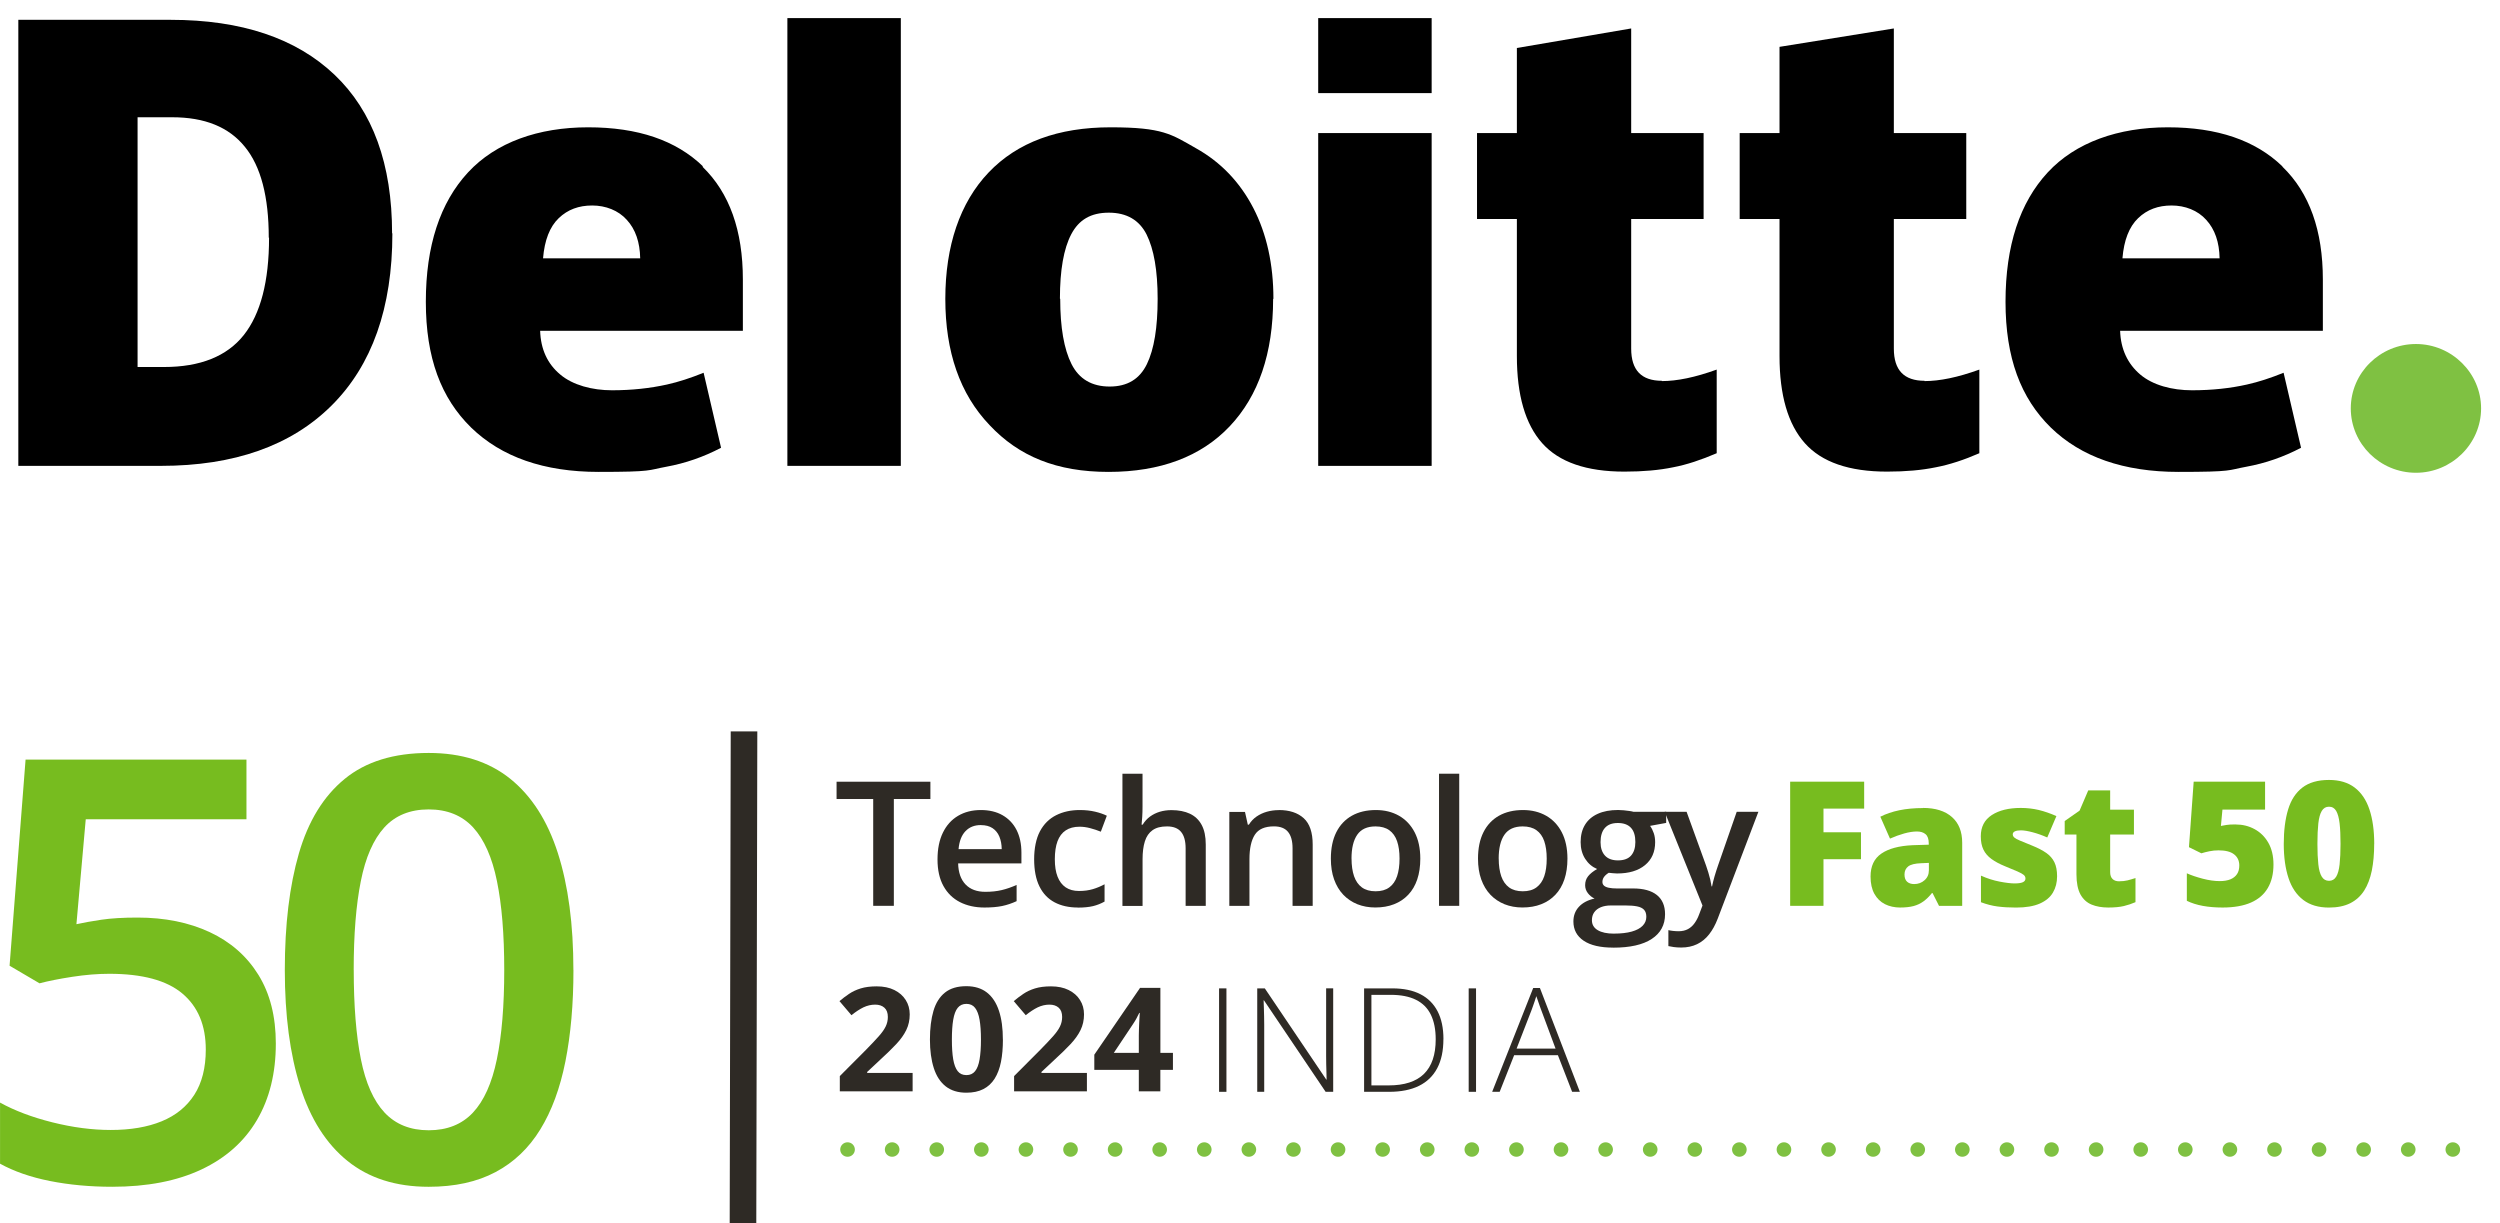 <svg width="188" height="92" viewBox="0 0 188 92" fill="none" xmlns="http://www.w3.org/2000/svg">
<path d="M176.779 30.711C176.779 28.031 178.988 25.87 181.679 25.87C184.369 25.87 186.578 28.053 186.578 30.711C186.578 33.37 184.369 35.552 181.679 35.552C178.988 35.552 176.779 33.391 176.779 30.711Z" fill="#7FC142"/>
<path d="M29.507 17.549C29.507 23.147 27.976 27.469 24.935 30.495C21.895 33.52 17.608 35.033 12.096 35.033H1.378V1.491H12.839C18.155 1.491 22.267 2.874 25.154 5.619C28.041 8.364 29.485 12.341 29.485 17.549M20.211 17.873C20.211 14.804 19.62 12.513 18.417 11.044C17.214 9.553 15.399 8.818 12.949 8.818H10.346V27.599H12.336C15.049 27.599 17.061 26.799 18.33 25.2C19.598 23.6 20.233 21.158 20.233 17.873" fill="black"/>
<path d="M67.742 1.361H59.211V35.033H67.742V1.361Z" fill="black"/>
<path d="M95.739 22.477C95.739 26.561 94.645 29.76 92.48 32.051C90.314 34.342 87.252 35.487 83.359 35.487C79.465 35.487 76.622 34.32 74.413 31.964C72.182 29.63 71.088 26.453 71.088 22.477C71.088 18.5 72.181 15.237 74.347 12.967C76.512 10.698 79.575 9.574 83.512 9.574C87.449 9.574 88.083 10.093 89.943 11.152C91.802 12.189 93.245 13.702 94.252 15.647C95.258 17.592 95.761 19.883 95.761 22.477M79.728 22.477C79.728 24.616 80.012 26.259 80.581 27.383C81.15 28.506 82.112 29.068 83.446 29.068C84.781 29.068 85.699 28.506 86.246 27.383C86.793 26.259 87.055 24.616 87.055 22.477C87.055 20.337 86.771 18.738 86.224 17.636C85.677 16.555 84.737 15.993 83.381 15.993C82.025 15.993 81.128 16.533 80.559 17.614C79.99 18.695 79.706 20.316 79.706 22.455" fill="black"/>
<path d="M107.66 10.007H99.129V35.034H107.66V10.007Z" fill="black"/>
<path d="M107.66 1.361H99.129V7.002H107.66V1.361Z" fill="black"/>
<path d="M124.962 28.658C126.121 28.658 127.477 28.377 129.096 27.793V34.082C127.936 34.58 126.843 34.947 125.815 35.141C124.765 35.358 123.562 35.466 122.162 35.466C119.297 35.466 117.241 34.752 115.972 33.326C114.703 31.9 114.069 29.717 114.069 26.777V16.468H111.072V10.007H114.069V3.609L122.665 2.14V10.007H128.111V16.468H122.665V26.216C122.665 27.837 123.431 28.636 124.984 28.636" fill="black"/>
<path d="M144.713 28.658C145.872 28.658 147.229 28.377 148.847 27.793V34.082C147.71 34.58 146.594 34.947 145.566 35.141C144.516 35.358 143.313 35.466 141.913 35.466C139.048 35.466 136.992 34.752 135.723 33.326C134.455 31.9 133.82 29.717 133.82 26.777V16.468H130.824V10.007H133.82V3.523L142.417 2.14V10.007H147.863V16.468H142.417V26.216C142.417 27.837 143.182 28.636 144.735 28.636" fill="black"/>
<path d="M171.639 12.514C169.604 10.547 166.739 9.574 163.021 9.574C159.302 9.574 156.087 10.698 153.987 12.967C151.887 15.237 150.815 18.478 150.815 22.693C150.815 26.907 151.953 29.933 154.228 32.159C156.502 34.363 159.696 35.487 163.83 35.487C167.964 35.487 167.505 35.358 168.926 35.098C170.348 34.839 171.726 34.363 173.039 33.672L171.726 28.031C170.764 28.42 169.845 28.723 168.97 28.917C167.723 29.198 166.345 29.349 164.836 29.349C163.327 29.349 161.883 28.96 160.943 28.161C160.002 27.361 159.477 26.259 159.433 24.876H174.679V21.029C174.679 17.333 173.673 14.502 171.639 12.535M159.608 19.429C159.718 18.068 160.112 17.052 160.79 16.404C161.468 15.755 162.299 15.453 163.305 15.453C164.311 15.453 165.274 15.82 165.908 16.533C166.564 17.247 166.892 18.219 166.914 19.429H159.587H159.608Z" fill="black"/>
<path d="M52.868 12.514C50.833 10.547 47.968 9.574 44.228 9.574C40.487 9.574 37.294 10.698 35.194 12.967C33.094 15.237 32.023 18.478 32.023 22.693C32.023 26.907 33.16 29.933 35.435 32.159C37.709 34.363 40.903 35.487 45.015 35.487C49.127 35.487 48.69 35.358 50.112 35.098C51.533 34.839 52.911 34.363 54.224 33.672L52.911 28.031C51.949 28.42 51.03 28.723 50.155 28.917C48.887 29.198 47.509 29.349 46.021 29.349C44.534 29.349 43.068 28.96 42.128 28.161C41.166 27.361 40.662 26.259 40.619 24.876H55.864V21.029C55.864 17.333 54.858 14.502 52.824 12.535M40.837 19.429C40.947 18.068 41.34 17.052 42.019 16.404C42.697 15.755 43.528 15.453 44.534 15.453C45.54 15.453 46.502 15.82 47.137 16.533C47.793 17.247 48.121 18.219 48.143 19.429H40.816H40.837Z" fill="black"/>
<g clip-path="url(#clip0_317_74867)">
<path d="M55.95 55L55.873 92" stroke="#2E2A25" stroke-width="2" stroke-miterlimit="10"/>
<path d="M10.339 69.001C12.393 69.001 14.205 69.367 15.769 70.096C17.334 70.826 18.556 71.896 19.43 73.305C20.304 74.714 20.742 76.437 20.742 78.474C20.742 80.699 20.268 82.619 19.321 84.228C18.374 85.84 16.982 87.078 15.149 87.944C13.312 88.811 11.075 89.245 8.438 89.245C6.762 89.245 5.2 89.099 3.751 88.811C2.301 88.522 1.053 88.087 0.003 87.509V82.914C1.095 83.52 2.407 84.015 3.936 84.399C5.466 84.783 6.931 84.974 8.33 84.974C9.814 84.974 11.091 84.758 12.153 84.323C13.216 83.888 14.035 83.225 14.611 82.33C15.187 81.435 15.475 80.299 15.475 78.928C15.475 77.107 14.889 75.704 13.715 74.714C12.541 73.724 10.71 73.229 8.218 73.229C7.344 73.229 6.416 73.305 5.43 73.457C4.448 73.609 3.629 73.771 2.973 73.946L0.72 72.623L1.923 57.123H18.534V61.61H6.448L5.747 69.5C6.272 69.385 6.899 69.271 7.626 69.163C8.355 69.055 9.258 69.001 10.336 69.001H10.339Z" fill="#77BC1F"/>
<path d="M43.123 72.947C43.123 75.504 42.921 77.789 42.521 79.808C42.121 81.823 41.491 83.534 40.63 84.933C39.769 86.336 38.649 87.405 37.264 88.141C35.878 88.878 34.204 89.246 32.236 89.246C29.773 89.246 27.741 88.598 26.137 87.307C24.534 86.015 23.347 84.149 22.576 81.715C21.805 79.281 21.418 76.358 21.418 72.947C21.418 69.535 21.77 66.615 22.477 64.178C23.184 61.744 24.329 59.875 25.92 58.574C27.507 57.273 29.613 56.622 32.236 56.622C34.713 56.622 36.758 57.27 38.367 58.561C39.977 59.856 41.171 61.719 41.951 64.153C42.732 66.587 43.119 69.516 43.119 72.944L43.123 72.947ZM26.601 72.947C26.601 75.619 26.78 77.853 27.136 79.643C27.494 81.436 28.086 82.775 28.918 83.664C29.75 84.552 30.857 84.996 32.24 84.996C33.622 84.996 34.732 84.555 35.561 83.673C36.39 82.791 36.992 81.455 37.363 79.662C37.734 77.872 37.919 75.631 37.919 72.944C37.919 70.255 37.737 68.059 37.372 66.266C37.008 64.473 36.409 63.128 35.58 62.223C34.748 61.322 33.635 60.868 32.236 60.868C30.838 60.868 29.728 61.319 28.902 62.223C28.08 63.128 27.488 64.473 27.133 66.266C26.774 68.059 26.598 70.284 26.598 72.944L26.601 72.947Z" fill="#77BC1F"/>
<path d="M67.217 68.118H65.665V60.086H62.91V58.785H69.966V60.086H67.217V68.118Z" fill="#2E2A25"/>
<path d="M73.758 60.915C74.392 60.915 74.939 61.045 75.393 61.305C75.847 61.566 76.2 61.934 76.443 62.41C76.686 62.886 76.811 63.457 76.811 64.12V64.926H72.052C72.068 65.612 72.254 66.139 72.609 66.51C72.964 66.881 73.46 67.065 74.1 67.065C74.555 67.065 74.964 67.021 75.326 66.935C75.688 66.85 76.062 66.719 76.449 66.548V67.767C76.094 67.932 75.729 68.055 75.361 68.132C74.993 68.208 74.548 68.246 74.033 68.246C73.332 68.246 72.718 68.109 72.19 67.84C71.659 67.57 71.246 67.167 70.948 66.63C70.651 66.094 70.501 65.428 70.501 64.631C70.501 63.835 70.635 63.168 70.907 62.613C71.176 62.061 71.556 61.639 72.046 61.35C72.536 61.061 73.105 60.915 73.758 60.915ZM73.758 62.045C73.281 62.045 72.897 62.197 72.603 62.505C72.308 62.813 72.136 63.26 72.084 63.854H75.329C75.326 63.502 75.265 63.187 75.153 62.914C75.038 62.641 74.868 62.429 74.638 62.276C74.408 62.124 74.116 62.048 73.758 62.048V62.045Z" fill="#2E2A25"/>
<path d="M81.057 68.246C80.382 68.246 79.799 68.116 79.307 67.856C78.814 67.595 78.433 67.199 78.168 66.662C77.902 66.126 77.768 65.444 77.768 64.618C77.768 63.793 77.915 63.057 78.206 62.511C78.497 61.965 78.903 61.566 79.419 61.305C79.937 61.045 80.529 60.915 81.198 60.915C81.624 60.915 82.007 60.956 82.353 61.039C82.699 61.121 82.993 61.223 83.233 61.343L82.782 62.543C82.519 62.438 82.251 62.346 81.975 62.276C81.7 62.203 81.438 62.169 81.182 62.169C80.766 62.169 80.42 62.261 80.142 62.445C79.864 62.629 79.659 62.902 79.524 63.263C79.39 63.625 79.323 64.076 79.323 64.612C79.323 65.148 79.39 65.567 79.528 65.923C79.665 66.278 79.87 66.545 80.139 66.729C80.411 66.91 80.74 67.002 81.137 67.002C81.534 67.002 81.876 66.954 82.187 66.862C82.497 66.77 82.788 66.646 83.063 66.497V67.798C82.791 67.951 82.504 68.065 82.193 68.141C81.883 68.214 81.505 68.252 81.054 68.252L81.057 68.246Z" fill="#2E2A25"/>
<path d="M85.918 58.183V60.68C85.918 60.94 85.911 61.194 85.895 61.439C85.879 61.686 85.863 61.877 85.847 62.013H85.93C86.081 61.766 86.266 61.562 86.484 61.404C86.702 61.245 86.948 61.124 87.22 61.042C87.492 60.963 87.783 60.921 88.094 60.921C88.638 60.921 89.102 61.013 89.486 61.194C89.866 61.375 90.161 61.654 90.365 62.035C90.57 62.413 90.673 62.905 90.673 63.511V68.122H89.159V63.793C89.159 63.244 89.044 62.832 88.817 62.559C88.59 62.283 88.237 62.146 87.761 62.146C87.284 62.146 86.938 62.242 86.67 62.432C86.401 62.622 86.209 62.902 86.094 63.27C85.978 63.638 85.921 64.085 85.921 64.615V68.128H84.407V58.183H85.921H85.918Z" fill="#2E2A25"/>
<path d="M96.164 60.915C96.967 60.915 97.591 61.121 98.042 61.531C98.49 61.94 98.714 62.6 98.714 63.508V68.119H97.2V63.79C97.2 63.241 97.085 62.829 96.858 62.556C96.631 62.28 96.279 62.143 95.802 62.143C95.111 62.143 94.631 62.353 94.362 62.775C94.093 63.197 93.959 63.806 93.959 64.609V68.122H92.445V61.055H93.623L93.834 62.013H93.917C94.071 61.766 94.263 61.562 94.493 61.404C94.724 61.245 94.98 61.124 95.268 61.042C95.552 60.963 95.85 60.921 96.16 60.921L96.164 60.915Z" fill="#2E2A25"/>
<path d="M106.807 64.568C106.807 65.155 106.73 65.675 106.576 66.132C106.423 66.589 106.196 66.973 105.901 67.284C105.604 67.599 105.248 67.837 104.832 67.998C104.416 68.163 103.946 68.243 103.421 68.243C102.932 68.243 102.484 68.16 102.074 67.998C101.668 67.833 101.313 67.595 101.015 67.284C100.717 66.97 100.487 66.586 100.324 66.132C100.161 65.678 100.081 65.155 100.081 64.568C100.081 63.787 100.218 63.127 100.49 62.584C100.762 62.042 101.153 61.629 101.658 61.343C102.164 61.058 102.768 60.915 103.466 60.915C104.122 60.915 104.701 61.058 105.204 61.343C105.706 61.629 106.1 62.045 106.381 62.587C106.663 63.133 106.807 63.793 106.807 64.568ZM101.636 64.568C101.636 65.082 101.7 65.523 101.825 65.891C101.953 66.256 102.148 66.538 102.413 66.732C102.679 66.926 103.024 67.024 103.444 67.024C103.863 67.024 104.208 66.929 104.474 66.732C104.74 66.538 104.935 66.259 105.06 65.891C105.184 65.526 105.245 65.085 105.245 64.568C105.245 64.05 105.184 63.616 105.06 63.257C104.935 62.898 104.74 62.622 104.474 62.432C104.208 62.242 103.863 62.146 103.437 62.146C102.81 62.146 102.353 62.356 102.065 62.772C101.777 63.19 101.633 63.787 101.633 64.565L101.636 64.568Z" fill="#2E2A25"/>
<path d="M109.734 68.119H108.214V58.183H109.734V68.119Z" fill="#2E2A25"/>
<path d="M117.872 64.568C117.872 65.155 117.795 65.675 117.641 66.132C117.488 66.589 117.261 66.973 116.966 67.284C116.669 67.599 116.313 67.837 115.897 67.998C115.481 68.163 115.011 68.243 114.486 68.243C113.997 68.243 113.549 68.16 113.139 67.998C112.733 67.833 112.377 67.595 112.08 67.284C111.782 66.97 111.552 66.586 111.389 66.132C111.226 65.678 111.146 65.155 111.146 64.568C111.146 63.787 111.283 63.127 111.555 62.584C111.827 62.042 112.217 61.629 112.723 61.343C113.229 61.058 113.833 60.915 114.531 60.915C115.187 60.915 115.766 61.058 116.269 61.343C116.771 61.629 117.165 62.045 117.446 62.587C117.728 63.133 117.872 63.793 117.872 64.568ZM112.704 64.568C112.704 65.082 112.768 65.523 112.893 65.891C113.021 66.256 113.216 66.538 113.481 66.732C113.747 66.926 114.089 67.024 114.512 67.024C114.934 67.024 115.277 66.929 115.542 66.732C115.808 66.535 116.003 66.259 116.128 65.891C116.253 65.526 116.313 65.085 116.313 64.568C116.313 64.05 116.249 63.616 116.128 63.257C116.006 62.898 115.808 62.622 115.542 62.432C115.277 62.242 114.931 62.146 114.505 62.146C113.878 62.146 113.421 62.356 113.133 62.772C112.845 63.19 112.701 63.787 112.701 64.565L112.704 64.568Z" fill="#2E2A25"/>
<path d="M121.315 71.261C120.349 71.261 119.609 71.09 119.094 70.744C118.579 70.398 118.32 69.915 118.32 69.293C118.32 68.859 118.457 68.49 118.733 68.192C119.008 67.894 119.401 67.684 119.91 67.57C119.718 67.484 119.552 67.351 119.411 67.17C119.27 66.989 119.203 66.79 119.203 66.567C119.203 66.304 119.277 66.079 119.427 65.891C119.577 65.704 119.801 65.523 120.102 65.349C119.728 65.19 119.43 64.936 119.203 64.581C118.976 64.225 118.864 63.806 118.864 63.327C118.864 62.816 118.973 62.381 119.193 62.023C119.411 61.664 119.731 61.388 120.153 61.198C120.573 61.007 121.081 60.912 121.68 60.912C121.808 60.912 121.949 60.919 122.102 60.934C122.256 60.95 122.397 60.966 122.528 60.985C122.659 61.004 122.758 61.023 122.829 61.045H125.296V61.883L124.086 62.105C124.201 62.267 124.294 62.451 124.364 62.657C124.435 62.864 124.467 63.089 124.467 63.33C124.467 64.063 124.214 64.638 123.705 65.057C123.196 65.476 122.496 65.685 121.603 65.685C121.389 65.676 121.181 65.66 120.979 65.634C120.825 65.726 120.707 65.831 120.624 65.945C120.541 66.06 120.502 66.183 120.502 66.326C120.502 66.44 120.544 66.532 120.624 66.605C120.704 66.675 120.825 66.729 120.989 66.761C121.149 66.796 121.347 66.812 121.577 66.812H122.806C123.587 66.812 124.185 66.977 124.595 67.304C125.004 67.63 125.212 68.113 125.212 68.748C125.212 69.554 124.876 70.172 124.208 70.61C123.539 71.048 122.576 71.264 121.315 71.264V71.261ZM121.373 70.207C121.901 70.207 122.345 70.157 122.707 70.055C123.068 69.954 123.34 69.808 123.526 69.617C123.712 69.427 123.804 69.204 123.804 68.944C123.804 68.716 123.747 68.538 123.632 68.414C123.516 68.29 123.34 68.205 123.11 68.16C122.88 68.113 122.592 68.091 122.246 68.091H121.126C120.848 68.091 120.601 68.135 120.387 68.221C120.173 68.31 120.006 68.433 119.888 68.602C119.769 68.767 119.712 68.966 119.712 69.201C119.712 69.525 119.856 69.773 120.147 69.947C120.438 70.122 120.848 70.21 121.379 70.21L121.373 70.207ZM121.67 64.701C122.112 64.701 122.441 64.581 122.656 64.34C122.87 64.098 122.979 63.759 122.979 63.321C122.979 62.845 122.87 62.486 122.646 62.248C122.425 62.01 122.099 61.89 121.664 61.89C121.229 61.89 120.915 62.01 120.694 62.255C120.473 62.499 120.361 62.858 120.361 63.334C120.361 63.765 120.473 64.098 120.694 64.34C120.915 64.581 121.241 64.701 121.67 64.701Z" fill="#2E2A25"/>
<path d="M125.184 61.048H126.832L128.294 65.085C128.358 65.269 128.419 65.446 128.47 65.624C128.521 65.802 128.572 65.973 128.611 66.144C128.652 66.316 128.684 66.484 128.71 66.656H128.748C128.79 66.433 128.854 66.186 128.931 65.913C129.011 65.637 129.1 65.364 129.196 65.085L130.601 61.048H132.23L129.171 69.086C128.995 69.546 128.78 69.94 128.524 70.264C128.268 70.591 127.968 70.835 127.619 71.003C127.27 71.171 126.873 71.254 126.428 71.254C126.214 71.254 126.028 71.241 125.868 71.219C125.708 71.197 125.574 71.171 125.462 71.146V69.946C125.552 69.969 125.667 69.988 125.804 70.004C125.942 70.019 126.083 70.029 126.23 70.029C126.499 70.029 126.736 69.975 126.931 69.87C127.126 69.766 127.296 69.613 127.433 69.42C127.571 69.226 127.686 69.007 127.776 68.76L128.028 68.096L125.184 61.048Z" fill="#2E2A25"/>
<path d="M137.126 68.119H134.62V58.782H140.185V60.807H137.126V62.587H139.945V64.612H137.126V68.119Z" fill="#77BC1F"/>
<path d="M144.616 60.757C145.538 60.757 146.261 60.982 146.78 61.436C147.298 61.89 147.557 62.534 147.557 63.375V68.119H145.813L145.33 67.161H145.279C145.074 67.418 144.863 67.624 144.645 67.783C144.428 67.942 144.181 68.059 143.903 68.135C143.624 68.208 143.282 68.246 142.879 68.246C142.476 68.246 142.079 68.161 141.746 67.992C141.41 67.821 141.148 67.564 140.956 67.221C140.764 66.875 140.665 66.441 140.665 65.914C140.665 65.139 140.933 64.565 141.477 64.191C142.021 63.816 142.802 63.607 143.826 63.559L145.042 63.521V63.419C145.042 63.096 144.962 62.867 144.802 62.731C144.642 62.594 144.424 62.528 144.156 62.528C143.868 62.528 143.548 62.578 143.192 62.677C142.837 62.778 142.482 62.905 142.127 63.064L141.401 61.417C141.82 61.204 142.297 61.042 142.831 60.931C143.362 60.82 143.96 60.766 144.62 60.766L144.616 60.757ZM145.055 64.889L144.476 64.914C144.012 64.93 143.688 65.009 143.5 65.152C143.314 65.295 143.218 65.498 143.218 65.761C143.218 66.009 143.285 66.19 143.416 66.307C143.548 66.425 143.727 66.482 143.944 66.482C144.248 66.482 144.511 66.387 144.725 66.193C144.943 66.003 145.052 65.752 145.052 65.447V64.886L145.055 64.889Z" fill="#77BC1F"/>
<path d="M154.693 65.898C154.693 66.358 154.591 66.764 154.383 67.117C154.178 67.469 153.848 67.748 153.394 67.948C152.939 68.148 152.344 68.249 151.608 68.249C151.09 68.249 150.623 68.221 150.213 68.167C149.804 68.113 149.388 68.005 148.968 67.847V65.847C149.429 66.057 149.896 66.206 150.373 66.298C150.85 66.39 151.224 66.434 151.5 66.434C151.775 66.434 151.989 66.403 152.12 66.342C152.251 66.282 152.315 66.187 152.315 66.063C152.315 65.958 152.271 65.866 152.184 65.793C152.095 65.72 151.941 65.631 151.714 65.533C151.487 65.435 151.173 65.305 150.764 65.136C150.36 64.971 150.024 64.79 149.756 64.594C149.487 64.397 149.285 64.165 149.154 63.892C149.02 63.619 148.956 63.286 148.956 62.889C148.956 62.182 149.231 61.652 149.781 61.293C150.332 60.935 151.058 60.757 151.963 60.757C152.443 60.757 152.898 60.811 153.323 60.912C153.749 61.017 154.187 61.169 154.642 61.369L153.954 62.978C153.592 62.816 153.227 62.686 152.859 62.588C152.491 62.49 152.197 62.442 151.976 62.442C151.778 62.442 151.628 62.467 151.519 62.518C151.413 62.569 151.359 62.645 151.359 62.74C151.359 62.829 151.397 62.908 151.471 62.978C151.544 63.045 151.688 63.124 151.899 63.213C152.111 63.302 152.418 63.429 152.821 63.591C153.247 63.762 153.595 63.943 153.874 64.137C154.152 64.33 154.357 64.565 154.491 64.841C154.626 65.117 154.693 65.469 154.693 65.895V65.898Z" fill="#77BC1F"/>
<path d="M159.372 66.272C159.599 66.272 159.807 66.25 159.996 66.203C160.184 66.155 160.383 66.098 160.588 66.025V67.843C160.312 67.964 160.021 68.059 159.714 68.135C159.407 68.208 159.016 68.246 158.54 68.246C158.063 68.246 157.65 68.173 157.292 68.027C156.933 67.881 156.652 67.624 156.45 67.262C156.252 66.897 156.149 66.39 156.149 65.739V62.756H155.266V61.74L156.386 60.957L157.036 59.437H158.684V60.887H160.472V62.759H158.684V65.574C158.684 65.809 158.744 65.984 158.863 66.101C158.984 66.218 159.151 66.275 159.365 66.275L159.372 66.272Z" fill="#77BC1F"/>
<path d="M168.117 62C168.642 62 169.118 62.118 169.547 62.353C169.976 62.587 170.322 62.927 170.578 63.374C170.834 63.822 170.965 64.368 170.965 65.009C170.965 65.704 170.824 66.291 170.542 66.773C170.261 67.256 169.838 67.624 169.275 67.871C168.712 68.119 167.998 68.246 167.141 68.246C166.597 68.246 166.098 68.205 165.65 68.122C165.202 68.04 164.802 67.913 164.45 67.741V65.672C164.779 65.821 165.179 65.955 165.643 66.078C166.11 66.199 166.536 66.259 166.926 66.259C167.24 66.259 167.506 66.215 167.726 66.126C167.944 66.037 168.11 65.904 168.226 65.729C168.341 65.555 168.395 65.339 168.395 65.085C168.395 64.733 168.267 64.454 168.008 64.25C167.752 64.047 167.358 63.946 166.837 63.946C166.6 63.946 166.37 63.968 166.142 64.016C165.915 64.063 165.717 64.114 165.544 64.168L164.61 63.708L164.965 58.779H170.334V60.88H167.128L167.013 62.111C167.15 62.086 167.291 62.061 167.435 62.035C167.579 62.01 167.806 61.997 168.12 61.997L168.117 62Z" fill="#77BC1F"/>
<path d="M178.539 63.463C178.539 64.212 178.478 64.882 178.36 65.472C178.238 66.062 178.046 66.564 177.784 66.977C177.518 67.389 177.17 67.703 176.738 67.922C176.306 68.138 175.771 68.249 175.141 68.249C174.354 68.249 173.71 68.059 173.208 67.678C172.706 67.297 172.334 66.751 172.098 66.037C171.861 65.323 171.739 64.466 171.739 63.467C171.739 62.467 171.848 61.594 172.066 60.877C172.283 60.16 172.638 59.611 173.138 59.227C173.637 58.843 174.302 58.652 175.141 58.652C175.925 58.652 176.568 58.843 177.07 59.224C177.569 59.604 177.941 60.153 178.181 60.871C178.421 61.588 178.542 62.454 178.542 63.467L178.539 63.463ZM174.27 63.463C174.27 64.073 174.293 64.584 174.338 64.996C174.382 65.409 174.469 65.72 174.597 65.926C174.725 66.132 174.904 66.237 175.141 66.237C175.378 66.237 175.557 66.132 175.682 65.926C175.806 65.72 175.893 65.412 175.938 64.999C175.982 64.587 176.008 64.076 176.008 63.463C176.008 62.851 175.986 62.33 175.938 61.918C175.89 61.505 175.803 61.194 175.682 60.982C175.557 60.772 175.378 60.664 175.141 60.664C174.904 60.664 174.725 60.769 174.597 60.982C174.469 61.191 174.386 61.505 174.338 61.918C174.293 62.33 174.27 62.845 174.27 63.463Z" fill="#77BC1F"/>
<path d="M68.638 82.066H63.154V80.921L65.121 78.947C65.518 78.544 65.838 78.204 66.078 77.934C66.318 77.665 66.494 77.417 66.603 77.192C66.712 76.97 66.766 76.728 66.766 76.475C66.766 76.167 66.68 75.935 66.507 75.78C66.334 75.624 66.101 75.548 65.813 75.548C65.509 75.548 65.214 75.618 64.926 75.754C64.641 75.894 64.341 76.091 64.03 76.344L63.128 75.285C63.352 75.094 63.592 74.913 63.845 74.742C64.097 74.57 64.389 74.434 64.725 74.329C65.058 74.225 65.461 74.174 65.928 74.174C66.443 74.174 66.885 74.266 67.256 74.45C67.627 74.634 67.912 74.885 68.11 75.202C68.312 75.519 68.411 75.878 68.411 76.281C68.411 76.71 68.325 77.103 68.152 77.458C67.979 77.814 67.729 78.163 67.403 78.512C67.077 78.861 66.68 79.245 66.219 79.667L65.211 80.61V80.686H68.629V82.07L68.638 82.066Z" fill="#2E2A25"/>
<path d="M75.419 78.176C75.419 78.804 75.371 79.362 75.272 79.858C75.173 80.35 75.016 80.768 74.798 81.114C74.581 81.457 74.299 81.72 73.947 81.901C73.595 82.082 73.169 82.171 72.67 82.171C72.04 82.171 71.525 82.012 71.118 81.695C70.715 81.378 70.414 80.921 70.222 80.321C70.03 79.724 69.931 79.007 69.931 78.172C69.931 77.338 70.021 76.611 70.197 76.014C70.373 75.418 70.664 74.958 71.064 74.64C71.464 74.32 71.998 74.161 72.667 74.161C73.294 74.161 73.809 74.32 74.216 74.637C74.622 74.954 74.923 75.412 75.121 76.011C75.32 76.611 75.416 77.332 75.416 78.176H75.419ZM71.582 78.176C71.582 78.769 71.614 79.261 71.681 79.658C71.749 80.054 71.861 80.35 72.017 80.549C72.174 80.749 72.392 80.848 72.674 80.848C72.955 80.848 73.166 80.749 73.326 80.553C73.486 80.356 73.598 80.061 73.665 79.664C73.733 79.267 73.768 78.772 73.768 78.176C73.768 77.579 73.733 77.087 73.665 76.69C73.598 76.294 73.483 75.995 73.326 75.792C73.169 75.589 72.949 75.491 72.674 75.491C72.398 75.491 72.177 75.592 72.017 75.792C71.858 75.992 71.749 76.291 71.681 76.69C71.614 77.087 71.582 77.582 71.582 78.176Z" fill="#2E2A25"/>
<path d="M81.745 82.066H76.26V80.921L78.228 78.947C78.625 78.544 78.945 78.204 79.185 77.934C79.425 77.665 79.601 77.417 79.71 77.192C79.819 76.97 79.873 76.728 79.873 76.475C79.873 76.167 79.787 75.935 79.614 75.78C79.441 75.624 79.208 75.548 78.92 75.548C78.616 75.548 78.321 75.618 78.033 75.754C77.748 75.894 77.448 76.091 77.137 76.344L76.235 75.285C76.459 75.094 76.699 74.913 76.952 74.742C77.204 74.57 77.496 74.434 77.832 74.329C78.164 74.225 78.568 74.174 79.035 74.174C79.55 74.174 79.992 74.266 80.363 74.45C80.734 74.634 81.019 74.885 81.217 75.202C81.419 75.519 81.518 75.878 81.518 76.281C81.518 76.71 81.431 77.103 81.259 77.458C81.086 77.814 80.836 78.163 80.51 78.512C80.184 78.861 79.787 79.245 79.326 79.667L78.318 80.61V80.686H81.736V82.07L81.745 82.066Z" fill="#2E2A25"/>
<path d="M88.202 80.454H87.258V82.066H85.639V80.454H82.292V79.312L85.732 74.288H87.261V79.178H88.205V80.454H88.202ZM85.639 79.178V77.858C85.639 77.734 85.639 77.588 85.649 77.417C85.655 77.246 85.662 77.078 85.668 76.906C85.674 76.735 85.684 76.586 85.694 76.452C85.703 76.319 85.71 76.227 85.713 76.173H85.671C85.604 76.319 85.53 76.459 85.457 76.595C85.383 76.732 85.293 76.874 85.194 77.024L83.757 79.178H85.645H85.639Z" fill="#2E2A25"/>
<path d="M91.674 82.105V74.326H92.228V82.105H91.674Z" fill="#2E2A25"/>
<path d="M100.25 82.105H99.687L95.05 75.225H95.024C95.031 75.415 95.037 75.612 95.044 75.808C95.05 76.005 95.053 76.208 95.06 76.415C95.066 76.621 95.069 76.837 95.069 77.056V82.105H94.544V74.326H95.114L99.735 81.184H99.76C99.757 81.029 99.751 80.848 99.748 80.642C99.744 80.435 99.738 80.226 99.731 80.007C99.725 79.788 99.725 79.588 99.725 79.394V74.323H100.256V82.102L100.25 82.105Z" fill="#2E2A25"/>
<path d="M108.544 78.141C108.544 79.01 108.391 79.74 108.08 80.327C107.77 80.914 107.312 81.359 106.707 81.657C106.103 81.955 105.351 82.105 104.458 82.105H102.58V74.326H104.704C105.543 74.326 106.243 74.472 106.813 74.764C107.383 75.056 107.811 75.484 108.106 76.049C108.4 76.614 108.547 77.312 108.547 78.144L108.544 78.141ZM107.965 78.163C107.965 77.42 107.843 76.802 107.6 76.306C107.357 75.808 106.986 75.437 106.483 75.186C105.981 74.936 105.348 74.812 104.58 74.812H103.13V81.622H104.429C105.613 81.622 106.499 81.333 107.085 80.756C107.671 80.178 107.965 79.315 107.965 78.163Z" fill="#2E2A25"/>
<path d="M110.445 82.105V74.326H110.998V82.105H110.445Z" fill="#2E2A25"/>
<path d="M118.224 82.105L117.155 79.353H113.863L112.775 82.105H112.211L115.296 74.298H115.802L118.806 82.105H118.227H118.224ZM116.979 78.858L115.895 75.942C115.866 75.869 115.831 75.77 115.789 75.653C115.747 75.535 115.706 75.412 115.661 75.282C115.616 75.151 115.571 75.028 115.53 74.91C115.495 75.034 115.453 75.158 115.411 75.282C115.37 75.405 115.328 75.526 115.287 75.64C115.245 75.754 115.21 75.859 115.175 75.951L114.048 78.855H116.979V78.858Z" fill="#2E2A25"/>
<path d="M63.185 86.446C63.185 86.145 63.432 85.9 63.736 85.9C64.04 85.9 64.286 86.145 64.286 86.446C64.286 86.748 64.04 86.989 63.736 86.989C63.432 86.989 63.185 86.745 63.185 86.446Z" fill="#7FC142"/>
<path d="M66.539 86.446C66.539 86.145 66.785 85.9 67.089 85.9C67.393 85.9 67.64 86.145 67.64 86.446C67.64 86.748 67.393 86.989 67.089 86.989C66.785 86.989 66.539 86.745 66.539 86.446Z" fill="#7FC142"/>
<path d="M69.893 86.446C69.893 86.145 70.139 85.9 70.443 85.9C70.747 85.9 70.993 86.145 70.993 86.446C70.993 86.748 70.747 86.989 70.443 86.989C70.139 86.989 69.893 86.745 69.893 86.446Z" fill="#7FC142"/>
<path d="M73.246 86.446C73.246 86.145 73.493 85.9 73.796 85.9C74.1 85.9 74.347 86.145 74.347 86.446C74.347 86.748 74.1 86.989 73.796 86.989C73.493 86.989 73.246 86.745 73.246 86.446Z" fill="#7FC142"/>
<path d="M76.6 86.446C76.6 86.145 76.846 85.9 77.15 85.9C77.454 85.9 77.7 86.145 77.7 86.446C77.7 86.748 77.454 86.989 77.15 86.989C76.846 86.989 76.6 86.745 76.6 86.446Z" fill="#7FC142"/>
<path d="M79.953 86.446C79.953 86.145 80.2 85.9 80.504 85.9C80.808 85.9 81.054 86.145 81.054 86.446C81.054 86.748 80.808 86.989 80.504 86.989C80.2 86.989 79.953 86.745 79.953 86.446Z" fill="#7FC142"/>
<path d="M83.307 86.446C83.307 86.145 83.553 85.9 83.857 85.9C84.161 85.9 84.407 86.145 84.407 86.446C84.407 86.748 84.161 86.989 83.857 86.989C83.553 86.989 83.307 86.745 83.307 86.446Z" fill="#7FC142"/>
<path d="M86.657 86.446C86.657 86.145 86.903 85.9 87.207 85.9C87.511 85.9 87.757 86.145 87.757 86.446C87.757 86.748 87.511 86.989 87.207 86.989C86.903 86.989 86.657 86.745 86.657 86.446Z" fill="#7FC142"/>
<path d="M90.01 86.446C90.01 86.145 90.257 85.9 90.561 85.9C90.865 85.9 91.111 86.145 91.111 86.446C91.111 86.748 90.865 86.989 90.561 86.989C90.257 86.989 90.01 86.745 90.01 86.446Z" fill="#7FC142"/>
<path d="M93.364 86.446C93.364 86.145 93.61 85.9 93.914 85.9C94.218 85.9 94.465 86.145 94.465 86.446C94.465 86.748 94.218 86.989 93.914 86.989C93.61 86.989 93.364 86.745 93.364 86.446Z" fill="#7FC142"/>
<path d="M96.717 86.446C96.717 86.145 96.964 85.9 97.268 85.9C97.572 85.9 97.818 86.145 97.818 86.446C97.818 86.748 97.572 86.989 97.268 86.989C96.964 86.989 96.717 86.745 96.717 86.446Z" fill="#7FC142"/>
<path d="M100.071 86.446C100.071 86.145 100.317 85.9 100.621 85.9C100.925 85.9 101.172 86.145 101.172 86.446C101.172 86.748 100.925 86.989 100.621 86.989C100.317 86.989 100.071 86.745 100.071 86.446Z" fill="#7FC142"/>
<path d="M103.424 86.446C103.424 86.145 103.671 85.9 103.975 85.9C104.279 85.9 104.525 86.145 104.525 86.446C104.525 86.748 104.279 86.989 103.975 86.989C103.671 86.989 103.424 86.745 103.424 86.446Z" fill="#7FC142"/>
<path d="M106.778 86.446C106.778 86.145 107.024 85.9 107.328 85.9C107.632 85.9 107.879 86.145 107.879 86.446C107.879 86.748 107.632 86.989 107.328 86.989C107.024 86.989 106.778 86.745 106.778 86.446Z" fill="#7FC142"/>
<path d="M110.131 86.446C110.131 86.145 110.378 85.9 110.682 85.9C110.986 85.9 111.232 86.145 111.232 86.446C111.232 86.748 110.986 86.989 110.682 86.989C110.378 86.989 110.131 86.745 110.131 86.446Z" fill="#7FC142"/>
<path d="M113.485 86.446C113.485 86.145 113.731 85.9 114.035 85.9C114.339 85.9 114.586 86.145 114.586 86.446C114.586 86.748 114.339 86.989 114.035 86.989C113.731 86.989 113.485 86.745 113.485 86.446Z" fill="#7FC142"/>
<path d="M116.838 86.446C116.838 86.145 117.085 85.9 117.389 85.9C117.693 85.9 117.939 86.145 117.939 86.446C117.939 86.748 117.693 86.989 117.389 86.989C117.085 86.989 116.838 86.745 116.838 86.446Z" fill="#7FC142"/>
<path d="M120.192 86.446C120.192 86.145 120.438 85.9 120.742 85.9C121.046 85.9 121.293 86.145 121.293 86.446C121.293 86.748 121.046 86.989 120.742 86.989C120.438 86.989 120.192 86.745 120.192 86.446Z" fill="#7FC142"/>
<path d="M123.545 86.446C123.545 86.145 123.792 85.9 124.096 85.9C124.4 85.9 124.646 86.145 124.646 86.446C124.646 86.748 124.4 86.989 124.096 86.989C123.792 86.989 123.545 86.745 123.545 86.446Z" fill="#7FC142"/>
<path d="M126.899 86.446C126.899 86.145 127.145 85.9 127.449 85.9C127.753 85.9 128 86.145 128 86.446C128 86.748 127.753 86.989 127.449 86.989C127.145 86.989 126.899 86.745 126.899 86.446Z" fill="#7FC142"/>
<path d="M130.25 86.446C130.25 86.145 130.496 85.9 130.8 85.9C131.104 85.9 131.35 86.145 131.35 86.446C131.35 86.748 131.104 86.989 130.8 86.989C130.496 86.989 130.25 86.745 130.25 86.446Z" fill="#7FC142"/>
<path d="M133.603 86.446C133.603 86.145 133.849 85.9 134.153 85.9C134.457 85.9 134.704 86.145 134.704 86.446C134.704 86.748 134.457 86.989 134.153 86.989C133.849 86.989 133.603 86.745 133.603 86.446Z" fill="#7FC142"/>
<path d="M136.957 86.446C136.957 86.145 137.203 85.9 137.507 85.9C137.811 85.9 138.057 86.145 138.057 86.446C138.057 86.748 137.811 86.989 137.507 86.989C137.203 86.989 136.957 86.745 136.957 86.446Z" fill="#7FC142"/>
<path d="M140.31 86.446C140.31 86.145 140.556 85.9 140.86 85.9C141.164 85.9 141.411 86.145 141.411 86.446C141.411 86.748 141.164 86.989 140.86 86.989C140.556 86.989 140.31 86.745 140.31 86.446Z" fill="#7FC142"/>
<path d="M143.664 86.446C143.664 86.145 143.91 85.9 144.214 85.9C144.518 85.9 144.764 86.145 144.764 86.446C144.764 86.748 144.518 86.989 144.214 86.989C143.91 86.989 143.664 86.745 143.664 86.446Z" fill="#7FC142"/>
<path d="M147.017 86.446C147.017 86.145 147.263 85.9 147.567 85.9C147.871 85.9 148.118 86.145 148.118 86.446C148.118 86.748 147.871 86.989 147.567 86.989C147.263 86.989 147.017 86.745 147.017 86.446Z" fill="#7FC142"/>
<path d="M150.371 86.446C150.371 86.145 150.617 85.9 150.921 85.9C151.225 85.9 151.471 86.145 151.471 86.446C151.471 86.748 151.225 86.989 150.921 86.989C150.617 86.989 150.371 86.745 150.371 86.446Z" fill="#7FC142"/>
<path d="M153.724 86.446C153.724 86.145 153.971 85.9 154.275 85.9C154.578 85.9 154.825 86.145 154.825 86.446C154.825 86.748 154.578 86.989 154.275 86.989C153.971 86.989 153.724 86.745 153.724 86.446Z" fill="#7FC142"/>
<path d="M157.078 86.446C157.078 86.145 157.324 85.9 157.628 85.9C157.932 85.9 158.178 86.145 158.178 86.446C158.178 86.748 157.932 86.989 157.628 86.989C157.324 86.989 157.078 86.745 157.078 86.446Z" fill="#7FC142"/>
<path d="M160.431 86.446C160.431 86.145 160.678 85.9 160.982 85.9C161.286 85.9 161.532 86.145 161.532 86.446C161.532 86.748 161.286 86.989 160.982 86.989C160.678 86.989 160.431 86.745 160.431 86.446Z" fill="#7FC142"/>
<path d="M163.785 86.446C163.785 86.145 164.031 85.9 164.335 85.9C164.639 85.9 164.885 86.145 164.885 86.446C164.885 86.748 164.639 86.989 164.335 86.989C164.031 86.989 163.785 86.745 163.785 86.446Z" fill="#7FC142"/>
<path d="M167.138 86.446C167.138 86.145 167.385 85.9 167.689 85.9C167.993 85.9 168.239 86.145 168.239 86.446C168.239 86.748 167.993 86.989 167.689 86.989C167.385 86.989 167.138 86.745 167.138 86.446Z" fill="#7FC142"/>
<path d="M170.492 86.446C170.492 86.145 170.738 85.9 171.042 85.9C171.346 85.9 171.592 86.145 171.592 86.446C171.592 86.748 171.346 86.989 171.042 86.989C170.738 86.989 170.492 86.745 170.492 86.446Z" fill="#7FC142"/>
<path d="M173.842 86.446C173.842 86.145 174.088 85.9 174.392 85.9C174.696 85.9 174.943 86.145 174.943 86.446C174.943 86.748 174.696 86.989 174.392 86.989C174.088 86.989 173.842 86.745 173.842 86.446Z" fill="#7FC142"/>
<path d="M177.195 86.446C177.195 86.145 177.442 85.9 177.746 85.9C178.05 85.9 178.296 86.145 178.296 86.446C178.296 86.748 178.05 86.989 177.746 86.989C177.442 86.989 177.195 86.745 177.195 86.446Z" fill="#7FC142"/>
<path d="M180.549 86.446C180.549 86.145 180.795 85.9 181.099 85.9C181.403 85.9 181.65 86.145 181.65 86.446C181.65 86.748 181.403 86.989 181.099 86.989C180.795 86.989 180.549 86.745 180.549 86.446Z" fill="#7FC142"/>
<path d="M183.902 86.446C183.902 86.145 184.149 85.9 184.453 85.9C184.757 85.9 185.003 86.145 185.003 86.446C185.003 86.748 184.757 86.989 184.453 86.989C184.149 86.989 183.902 86.745 183.902 86.446Z" fill="#7FC142"/>
</g>
<defs>
<clipPath id="clip0_317_74867">
<rect width="185" height="37" fill="white" transform="translate(0 55)"/>
</clipPath>
</defs>
</svg>
